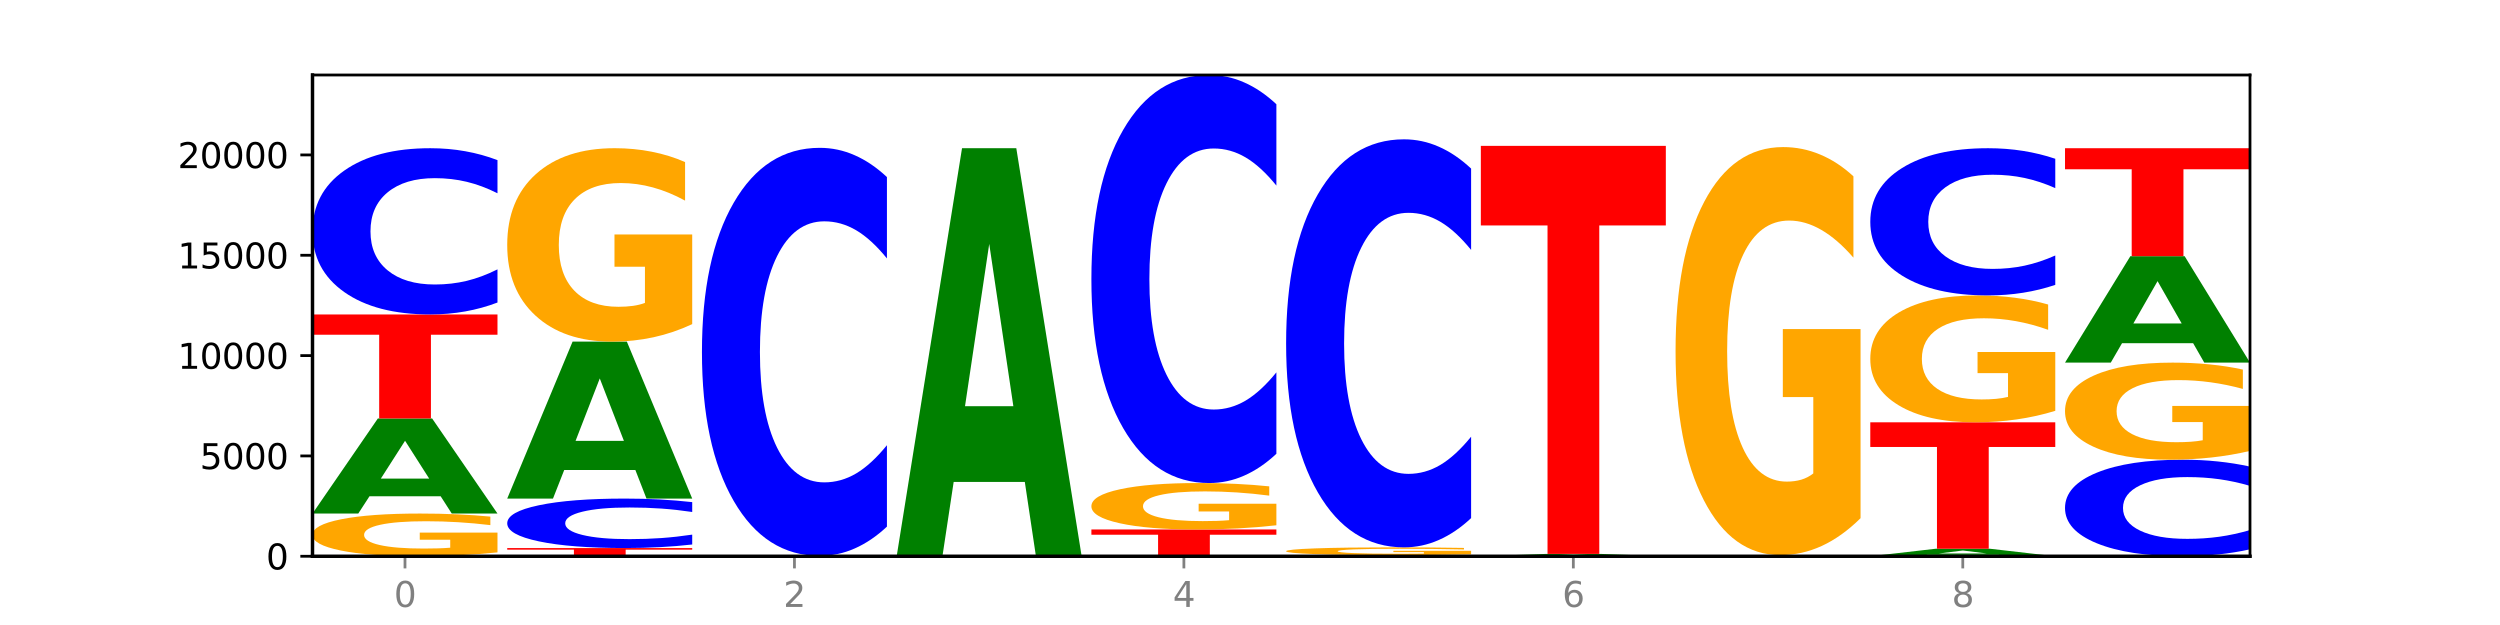 <?xml version="1.0" encoding="utf-8" standalone="no"?>
<!DOCTYPE svg PUBLIC "-//W3C//DTD SVG 1.1//EN"
  "http://www.w3.org/Graphics/SVG/1.1/DTD/svg11.dtd">
<svg xmlns:xlink="http://www.w3.org/1999/xlink" width="720pt" height="180pt" viewBox="0 0 720 180" xmlns="http://www.w3.org/2000/svg" version="1.1">
 <defs>
  <style type="text/css">*{stroke-linejoin: round; stroke-linecap: butt}</style>
 </defs>
 <g id="figure_1">
  <g id="patch_1">
   <path d="M 0 180 
L 720 180 
L 720 0 
L 0 0 
z
" style="fill: #ffffff"/>
  </g>
  <g id="axes_1">
   <g id="patch_2">
    <path d="M 90 160.2 
L 648 160.2 
L 648 21.6 
L 90 21.6 
z
" style="fill: #ffffff"/>
   </g>
   <g id="line2d_1">
    <path d="M 90 160.2 
L 648 160.2 
" clip-path="url(#p5ef11218d1)" style="fill: none; stroke: #000000; stroke-width: 0.5; stroke-linecap: square"/>
   </g>
   <g id="patch_3">
    <path d="M 143.276 159.087 
Q 137.903 159.644 132.124 159.923 
Q 126.345 160.2 120.184 160.2 
Q 106.262 160.2 98.131 158.544 
Q 90 156.888 90 154.055 
Q 90 151.19 98.274 149.546 
Q 106.561 147.903 120.972 147.903 
Q 126.525 147.903 131.611 148.126 
Q 136.709 148.347 141.223 148.784 
L 141.223 151.235 
Q 136.566 150.674 131.957 150.397 
Q 127.348 150.118 122.716 150.118 
Q 114.143 150.118 109.498 151.139 
Q 104.853 152.158 104.853 154.055 
Q 104.853 155.935 109.331 156.961 
Q 113.808 157.985 122.047 157.985 
Q 124.292 157.985 126.214 157.926 
Q 128.136 157.866 129.665 157.738 
L 129.665 155.437 
L 120.889 155.437 
L 120.889 153.387 
L 143.276 153.387 
L 143.276 159.087 
z
" clip-path="url(#p5ef11218d1)" style="fill: #ffa600"/>
   </g>
   <g id="patch_4">
    <path d="M 126.905 142.915 
L 106.415 142.915 
L 103.18 147.903 
L 90 147.903 
L 108.823 120.522 
L 124.454 120.522 
L 143.276 147.903 
L 130.107 147.903 
L 126.905 142.915 
z
M 109.683 137.833 
L 123.604 137.833 
L 116.655 126.942 
L 109.683 137.833 
z
" clip-path="url(#p5ef11218d1)" style="fill: #008000"/>
   </g>
   <g id="patch_5">
    <path d="M 90 90.559 
L 143.276 90.559 
L 143.276 96.403 
L 124.109 96.403 
L 124.109 120.522 
L 109.204 120.522 
L 109.204 96.403 
L 90 96.403 
L 90 90.559 
z
" clip-path="url(#p5ef11218d1)" style="fill: #ff0000"/>
   </g>
   <g id="patch_6">
    <path d="M 143.276 87.128 
Q 138.82 88.828 134.001 89.689 
Q 129.182 90.559 123.934 90.559 
Q 108.282 90.559 99.141 84.112 
Q 90 77.664 90 66.638 
Q 90 55.572 99.141 49.135 
Q 108.282 42.687 123.934 42.687 
Q 129.182 42.687 134.001 43.557 
Q 138.82 44.418 143.276 46.118 
L 143.276 55.661 
Q 138.78 53.407 134.417 52.358 
Q 130.055 51.31 125.236 51.31 
Q 116.591 51.31 111.638 55.394 
Q 106.698 59.468 106.698 66.638 
Q 106.698 73.778 111.638 77.862 
Q 116.591 81.936 125.236 81.936 
Q 130.055 81.936 134.417 80.888 
Q 138.78 79.83 143.276 77.575 
L 143.276 87.128 
z
" clip-path="url(#p5ef11218d1)" style="fill: #0000ff"/>
   </g>
   <g id="patch_7">
    <path d="M 146.08 157.836 
L 199.357 157.836 
L 199.357 158.297 
L 180.19 158.297 
L 180.19 160.2 
L 165.285 160.2 
L 165.285 158.297 
L 146.08 158.297 
L 146.08 157.836 
z
" clip-path="url(#p5ef11218d1)" style="fill: #ff0000"/>
   </g>
   <g id="patch_8">
    <path d="M 199.357 156.815 
Q 194.9 157.322 190.081 157.578 
Q 185.263 157.836 180.014 157.836 
Q 164.363 157.836 155.222 155.918 
Q 146.08 153.999 146.08 150.718 
Q 146.08 147.426 155.222 145.51 
Q 164.363 143.592 180.014 143.592 
Q 185.263 143.592 190.081 143.851 
Q 194.9 144.107 199.357 144.613 
L 199.357 147.452 
Q 194.86 146.781 190.498 146.469 
Q 186.135 146.157 181.316 146.157 
Q 172.672 146.157 167.718 147.373 
Q 162.779 148.585 162.779 150.718 
Q 162.779 152.843 167.718 154.058 
Q 172.672 155.271 181.316 155.271 
Q 186.135 155.271 190.498 154.959 
Q 194.86 154.644 199.357 153.973 
L 199.357 156.815 
z
" clip-path="url(#p5ef11218d1)" style="fill: #0000ff"/>
   </g>
   <g id="patch_9">
    <path d="M 182.985 135.357 
L 162.496 135.357 
L 159.261 143.592 
L 146.08 143.592 
L 164.903 98.389 
L 180.534 98.389 
L 199.357 143.592 
L 186.187 143.592 
L 182.985 135.357 
z
M 165.764 126.968 
L 179.684 126.968 
L 172.735 108.988 
L 165.764 126.968 
z
" clip-path="url(#p5ef11218d1)" style="fill: #008000"/>
   </g>
   <g id="patch_10">
    <path d="M 199.357 93.349 
Q 193.984 95.869 188.205 97.135 
Q 182.426 98.389 176.265 98.389 
Q 162.343 98.389 154.212 90.886 
Q 146.08 83.384 146.08 70.553 
Q 146.08 57.572 154.355 50.127 
Q 162.641 42.681 177.053 42.681 
Q 182.605 42.681 187.691 43.694 
Q 192.79 44.695 197.303 46.674 
L 197.303 57.779 
Q 192.646 55.236 188.038 53.982 
Q 183.429 52.716 178.796 52.716 
Q 170.223 52.716 165.578 57.342 
Q 160.934 61.956 160.934 70.553 
Q 160.934 79.068 165.411 83.717 
Q 169.889 88.355 178.127 88.355 
Q 180.372 88.355 182.294 88.09 
Q 184.217 87.814 185.745 87.239 
L 185.745 76.813 
L 176.969 76.813 
L 176.969 67.526 
L 199.357 67.526 
L 199.357 93.349 
z
" clip-path="url(#p5ef11218d1)" style="fill: #ffa600"/>
   </g>
   <g id="patch_11">
    <path d="M 239.065 160.194 
L 218.576 160.194 
L 215.341 160.2 
L 202.161 160.2 
L 220.983 160.165 
L 236.615 160.165 
L 255.437 160.2 
L 242.268 160.2 
L 239.065 160.194 
z
M 221.844 160.187 
L 235.765 160.187 
L 228.815 160.173 
L 221.844 160.187 
z
" clip-path="url(#p5ef11218d1)" style="fill: #008000"/>
   </g>
   <g id="patch_12">
    <path d="M 202.161 160.09 
L 255.437 160.09 
L 255.437 160.105 
L 236.27 160.105 
L 236.27 160.165 
L 221.365 160.165 
L 221.365 160.105 
L 202.161 160.105 
L 202.161 160.09 
z
" clip-path="url(#p5ef11218d1)" style="fill: #ff0000"/>
   </g>
   <g id="patch_13">
    <path d="M 255.437 151.667 
Q 250.981 155.842 246.162 157.954 
Q 241.343 160.09 236.094 160.09 
Q 220.443 160.09 211.302 144.263 
Q 202.161 128.436 202.161 101.37 
Q 202.161 74.207 211.302 58.404 
Q 220.443 42.577 236.094 42.577 
Q 241.343 42.577 246.162 44.713 
Q 250.981 46.825 255.437 51 
L 255.437 74.425 
Q 250.94 68.891 246.578 66.318 
Q 242.215 63.745 237.397 63.745 
Q 228.752 63.745 223.799 73.77 
Q 218.859 83.771 218.859 101.37 
Q 218.859 118.896 223.799 128.922 
Q 228.752 138.923 237.397 138.923 
Q 242.215 138.923 246.578 136.35 
Q 250.94 133.752 255.437 128.218 
L 255.437 151.667 
z
" clip-path="url(#p5ef11218d1)" style="fill: #0000ff"/>
   </g>
   <g id="patch_14">
    <path d="M 295.146 138.793 
L 274.657 138.793 
L 271.421 160.2 
L 258.241 160.2 
L 277.064 42.687 
L 292.695 42.687 
L 311.518 160.2 
L 298.348 160.2 
L 295.146 138.793 
z
M 277.924 116.983 
L 291.845 116.983 
L 284.896 70.239 
L 277.924 116.983 
z
" clip-path="url(#p5ef11218d1)" style="fill: #008000"/>
   </g>
   <g id="patch_15">
    <path d="M 314.322 152.491 
L 367.598 152.491 
L 367.598 153.994 
L 348.431 153.994 
L 348.431 160.2 
L 333.526 160.2 
L 333.526 153.994 
L 314.322 153.994 
L 314.322 152.491 
z
" clip-path="url(#p5ef11218d1)" style="fill: #ff0000"/>
   </g>
   <g id="patch_16">
    <path d="M 367.598 151.281 
Q 362.225 151.886 356.446 152.19 
Q 350.667 152.491 344.506 152.491 
Q 330.584 152.491 322.453 150.689 
Q 314.322 148.887 314.322 145.806 
Q 314.322 142.689 322.596 140.901 
Q 330.882 139.113 345.294 139.113 
Q 350.846 139.113 355.933 139.356 
Q 361.031 139.597 365.544 140.072 
L 365.544 142.739 
Q 360.888 142.128 356.279 141.827 
Q 351.67 141.523 347.037 141.523 
Q 338.464 141.523 333.82 142.634 
Q 329.175 143.742 329.175 145.806 
Q 329.175 147.851 333.653 148.968 
Q 338.13 150.081 346.369 150.081 
Q 348.613 150.081 350.536 150.018 
Q 352.458 149.951 353.986 149.813 
L 353.986 147.309 
L 345.21 147.309 
L 345.21 145.079 
L 367.598 145.079 
L 367.598 151.281 
z
" clip-path="url(#p5ef11218d1)" style="fill: #ffa600"/>
   </g>
   <g id="patch_17">
    <path d="M 367.598 130.69 
Q 363.142 134.865 358.323 136.977 
Q 353.504 139.113 348.255 139.113 
Q 332.604 139.113 323.463 123.286 
Q 314.322 107.459 314.322 80.393 
Q 314.322 53.23 323.463 37.427 
Q 332.604 21.6 348.255 21.6 
Q 353.504 21.6 358.323 23.736 
Q 363.142 25.848 367.598 30.023 
L 367.598 53.448 
Q 363.101 47.914 358.739 45.34 
Q 354.376 42.767 349.557 42.767 
Q 340.913 42.767 335.96 52.793 
Q 331.02 62.794 331.02 80.393 
Q 331.02 97.919 335.96 107.944 
Q 340.913 117.946 349.557 117.946 
Q 354.376 117.946 358.739 115.372 
Q 363.101 112.775 367.598 107.241 
L 367.598 130.69 
z
" clip-path="url(#p5ef11218d1)" style="fill: #0000ff"/>
   </g>
   <g id="patch_18">
    <path d="M 407.307 160.141 
L 386.817 160.141 
L 383.582 160.2 
L 370.402 160.2 
L 389.225 159.876 
L 404.856 159.876 
L 423.678 160.2 
L 410.509 160.2 
L 407.307 160.141 
z
M 390.085 160.081 
L 404.006 160.081 
L 397.057 159.952 
L 390.085 160.081 
z
" clip-path="url(#p5ef11218d1)" style="fill: #008000"/>
   </g>
   <g id="patch_19">
    <path d="M 423.678 159.674 
Q 418.305 159.775 412.526 159.826 
Q 406.747 159.876 400.586 159.876 
Q 386.664 159.876 378.533 159.575 
Q 370.402 159.274 370.402 158.759 
Q 370.402 158.238 378.676 157.939 
Q 386.963 157.64 401.374 157.64 
Q 406.927 157.64 412.013 157.681 
Q 417.111 157.721 421.625 157.8 
L 421.625 158.246 
Q 416.968 158.144 412.359 158.094 
Q 407.75 158.043 403.118 158.043 
Q 394.545 158.043 389.9 158.229 
Q 385.255 158.414 385.255 158.759 
Q 385.255 159.101 389.733 159.287 
Q 394.21 159.474 402.449 159.474 
Q 404.694 159.474 406.616 159.463 
Q 408.538 159.452 410.067 159.429 
L 410.067 159.01 
L 401.291 159.01 
L 401.291 158.637 
L 423.678 158.637 
L 423.678 159.674 
z
" clip-path="url(#p5ef11218d1)" style="fill: #ffa600"/>
   </g>
   <g id="patch_20">
    <path d="M 423.678 149.217 
Q 419.222 153.392 414.403 155.504 
Q 409.584 157.64 404.336 157.64 
Q 388.684 157.64 379.543 141.813 
Q 370.402 125.986 370.402 98.92 
Q 370.402 71.757 379.543 55.954 
Q 388.684 40.127 404.336 40.127 
Q 409.584 40.127 414.403 42.263 
Q 419.222 44.375 423.678 48.55 
L 423.678 71.975 
Q 419.182 66.441 414.819 63.867 
Q 410.457 61.294 405.638 61.294 
Q 396.993 61.294 392.04 71.32 
Q 387.1 81.321 387.1 98.92 
Q 387.1 116.446 392.04 126.471 
Q 396.993 136.473 405.638 136.473 
Q 410.457 136.473 414.819 133.899 
Q 419.182 131.302 423.678 125.768 
L 423.678 149.217 
z
" clip-path="url(#p5ef11218d1)" style="fill: #0000ff"/>
   </g>
   <g id="patch_21">
    <path d="M 463.387 160.077 
L 442.898 160.077 
L 439.663 160.2 
L 426.482 160.2 
L 445.305 159.524 
L 460.936 159.524 
L 479.759 160.2 
L 466.589 160.2 
L 463.387 160.077 
z
M 446.166 159.951 
L 460.087 159.951 
L 453.137 159.682 
L 446.166 159.951 
z
" clip-path="url(#p5ef11218d1)" style="fill: #008000"/>
   </g>
   <g id="patch_22">
    <path d="M 426.482 42.011 
L 479.759 42.011 
L 479.759 64.929 
L 460.592 64.929 
L 460.592 159.524 
L 445.687 159.524 
L 445.687 64.929 
L 426.482 64.929 
L 426.482 42.011 
z
" clip-path="url(#p5ef11218d1)" style="fill: #ff0000"/>
   </g>
   <g id="patch_23">
    <path d="M 535.839 160.198 
Q 531.383 160.199 526.564 160.199 
Q 521.745 160.2 516.496 160.2 
Q 500.845 160.2 491.704 160.196 
Q 482.563 160.192 482.563 160.186 
Q 482.563 160.179 491.704 160.175 
Q 500.845 160.171 516.496 160.171 
Q 521.745 160.171 526.564 160.172 
Q 531.383 160.172 535.839 160.173 
L 535.839 160.179 
Q 531.342 160.178 526.98 160.177 
Q 522.617 160.176 517.799 160.176 
Q 509.154 160.176 504.201 160.179 
Q 499.261 160.181 499.261 160.186 
Q 499.261 160.19 504.201 160.192 
Q 509.154 160.195 517.799 160.195 
Q 522.617 160.195 526.98 160.194 
Q 531.342 160.194 535.839 160.192 
L 535.839 160.198 
z
" clip-path="url(#p5ef11218d1)" style="fill: #0000ff"/>
   </g>
   <g id="patch_24">
    <path d="M 482.563 160.027 
L 535.839 160.027 
L 535.839 160.055 
L 516.672 160.055 
L 516.672 160.171 
L 501.767 160.171 
L 501.767 160.055 
L 482.563 160.055 
L 482.563 160.027 
z
" clip-path="url(#p5ef11218d1)" style="fill: #ff0000"/>
   </g>
   <g id="patch_25">
    <path d="M 519.467 159.998 
L 498.978 159.998 
L 495.743 160.027 
L 482.563 160.027 
L 501.385 159.871 
L 517.017 159.871 
L 535.839 160.027 
L 522.67 160.027 
L 519.467 159.998 
z
M 502.246 159.969 
L 516.167 159.969 
L 509.217 159.907 
L 502.246 159.969 
z
" clip-path="url(#p5ef11218d1)" style="fill: #008000"/>
   </g>
   <g id="patch_26">
    <path d="M 535.839 149.238 
Q 530.466 154.554 524.687 157.225 
Q 518.908 159.871 512.747 159.871 
Q 498.825 159.871 490.694 144.044 
Q 482.563 128.217 482.563 101.151 
Q 482.563 73.769 490.837 58.063 
Q 499.124 42.358 513.535 42.358 
Q 519.087 42.358 524.174 44.494 
Q 529.272 46.606 533.786 50.781 
L 533.786 74.206 
Q 529.129 68.841 524.52 66.195 
Q 519.911 63.525 515.278 63.525 
Q 506.706 63.525 502.061 73.283 
Q 497.416 83.017 497.416 101.151 
Q 497.416 119.114 501.894 128.921 
Q 506.371 138.703 514.61 138.703 
Q 516.855 138.703 518.777 138.145 
Q 520.699 137.562 522.228 136.349 
L 522.228 114.356 
L 513.452 114.356 
L 513.452 94.766 
L 535.839 94.766 
L 535.839 149.238 
z
" clip-path="url(#p5ef11218d1)" style="fill: #ffa600"/>
   </g>
   <g id="patch_27">
    <path d="M 575.548 159.806 
L 555.059 159.806 
L 551.823 160.2 
L 538.643 160.2 
L 557.466 158.039 
L 573.097 158.039 
L 591.92 160.2 
L 578.75 160.2 
L 575.548 159.806 
z
M 558.326 159.405 
L 572.247 159.405 
L 565.298 158.545 
L 558.326 159.405 
z
" clip-path="url(#p5ef11218d1)" style="fill: #008000"/>
   </g>
   <g id="patch_28">
    <path d="M 538.643 121.626 
L 591.92 121.626 
L 591.92 128.728 
L 572.752 128.728 
L 572.752 158.039 
L 557.847 158.039 
L 557.847 128.728 
L 538.643 128.728 
L 538.643 121.626 
z
" clip-path="url(#p5ef11218d1)" style="fill: #ff0000"/>
   </g>
   <g id="patch_29">
    <path d="M 591.92 118.32 
Q 586.547 119.973 580.768 120.803 
Q 574.989 121.626 568.828 121.626 
Q 554.906 121.626 546.774 116.704 
Q 538.643 111.782 538.643 103.365 
Q 538.643 94.849 546.918 89.965 
Q 555.204 85.081 569.616 85.081 
Q 575.168 85.081 580.254 85.745 
Q 585.353 86.402 589.866 87.7 
L 589.866 94.985 
Q 585.209 93.317 580.6 92.494 
Q 575.992 91.664 571.359 91.664 
Q 562.786 91.664 558.141 94.698 
Q 553.497 97.726 553.497 103.365 
Q 553.497 108.951 557.974 112.001 
Q 562.452 115.043 570.69 115.043 
Q 572.935 115.043 574.857 114.87 
Q 576.78 114.688 578.308 114.311 
L 578.308 107.471 
L 569.532 107.471 
L 569.532 101.379 
L 591.92 101.379 
L 591.92 118.32 
z
" clip-path="url(#p5ef11218d1)" style="fill: #ffa600"/>
   </g>
   <g id="patch_30">
    <path d="M 591.92 82.042 
Q 587.463 83.548 582.644 84.31 
Q 577.825 85.081 572.577 85.081 
Q 556.926 85.081 547.784 79.371 
Q 538.643 73.661 538.643 63.897 
Q 538.643 54.098 547.784 48.397 
Q 556.926 42.687 572.577 42.687 
Q 577.825 42.687 582.644 43.458 
Q 587.463 44.22 591.92 45.726 
L 591.92 54.176 
Q 587.423 52.18 583.06 51.252 
Q 578.698 50.323 573.879 50.323 
Q 565.234 50.323 560.281 53.94 
Q 555.342 57.548 555.342 63.897 
Q 555.342 70.22 560.281 73.836 
Q 565.234 77.444 573.879 77.444 
Q 578.698 77.444 583.06 76.516 
Q 587.423 75.579 591.92 73.582 
L 591.92 82.042 
z
" clip-path="url(#p5ef11218d1)" style="fill: #0000ff"/>
   </g>
   <g id="patch_31">
    <path d="M 648 158.207 
Q 643.544 159.195 638.725 159.695 
Q 633.906 160.2 628.657 160.2 
Q 613.006 160.2 603.865 156.455 
Q 594.724 152.71 594.724 146.305 
Q 594.724 139.877 603.865 136.137 
Q 613.006 132.392 628.657 132.392 
Q 633.906 132.392 638.725 132.898 
Q 643.544 133.397 648 134.385 
L 648 139.929 
Q 643.503 138.619 639.141 138.01 
Q 634.778 137.401 629.959 137.401 
Q 621.315 137.401 616.362 139.774 
Q 611.422 142.14 611.422 146.305 
Q 611.422 150.452 616.362 152.824 
Q 621.315 155.191 629.959 155.191 
Q 634.778 155.191 639.141 154.582 
Q 643.503 153.968 648 152.658 
L 648 158.207 
z
" clip-path="url(#p5ef11218d1)" style="fill: #0000ff"/>
   </g>
   <g id="patch_32">
    <path d="M 648 129.863 
Q 642.627 131.127 636.848 131.763 
Q 631.069 132.392 624.908 132.392 
Q 610.986 132.392 602.855 128.627 
Q 594.724 124.861 594.724 118.422 
Q 594.724 111.907 602.998 108.171 
Q 611.284 104.434 625.696 104.434 
Q 631.248 104.434 636.335 104.942 
Q 641.433 105.445 645.946 106.438 
L 645.946 112.011 
Q 641.29 110.735 636.681 110.105 
Q 632.072 109.47 627.439 109.47 
Q 618.866 109.47 614.222 111.792 
Q 609.577 114.108 609.577 118.422 
Q 609.577 122.695 614.055 125.029 
Q 618.532 127.356 626.771 127.356 
Q 629.015 127.356 630.938 127.223 
Q 632.86 127.085 634.388 126.796 
L 634.388 121.564 
L 625.612 121.564 
L 625.612 116.903 
L 648 116.903 
L 648 129.863 
z
" clip-path="url(#p5ef11218d1)" style="fill: #ffa600"/>
   </g>
   <g id="patch_33">
    <path d="M 631.628 98.849 
L 611.139 98.849 
L 607.904 104.434 
L 594.724 104.434 
L 613.546 73.777 
L 629.177 73.777 
L 648 104.434 
L 634.831 104.434 
L 631.628 98.849 
z
M 614.407 93.16 
L 628.328 93.16 
L 621.378 80.965 
L 614.407 93.16 
z
" clip-path="url(#p5ef11218d1)" style="fill: #008000"/>
   </g>
   <g id="patch_34">
    <path d="M 594.724 42.687 
L 648 42.687 
L 648 48.75 
L 628.833 48.75 
L 628.833 73.777 
L 613.928 73.777 
L 613.928 48.75 
L 594.724 48.75 
L 594.724 42.687 
z
" clip-path="url(#p5ef11218d1)" style="fill: #ff0000"/>
   </g>
   <g id="matplotlib.axis_1">
    <g id="xtick_1">
     <g id="line2d_2">
      <defs>
       <path id="m3c4b74cc37" d="M 0 0 
L 0 3.5 
" style="stroke: #808080; stroke-width: 0.8"/>
      </defs>
      <g>
       <use xlink:href="#m3c4b74cc37" x="116.638" y="160.2" style="fill: #808080; stroke: #808080; stroke-width: 0.8"/>
      </g>
     </g>
     <g id="text_1">
      <!-- 0 -->
      <g style="fill: #808080" transform="translate(113.457 174.798) scale(0.1 -0.1)">
       <defs>
        <path id="DejaVuSans-30" d="M 2034 4250 
Q 1547 4250 1301 3770 
Q 1056 3291 1056 2328 
Q 1056 1369 1301 889 
Q 1547 409 2034 409 
Q 2525 409 2770 889 
Q 3016 1369 3016 2328 
Q 3016 3291 2770 3770 
Q 2525 4250 2034 4250 
z
M 2034 4750 
Q 2819 4750 3233 4129 
Q 3647 3509 3647 2328 
Q 3647 1150 3233 529 
Q 2819 -91 2034 -91 
Q 1250 -91 836 529 
Q 422 1150 422 2328 
Q 422 3509 836 4129 
Q 1250 4750 2034 4750 
z
" transform="scale(0.016)"/>
       </defs>
       <use xlink:href="#DejaVuSans-30"/>
      </g>
     </g>
    </g>
    <g id="xtick_2">
     <g id="line2d_3">
      <g>
       <use xlink:href="#m3c4b74cc37" x="228.799" y="160.2" style="fill: #808080; stroke: #808080; stroke-width: 0.8"/>
      </g>
     </g>
     <g id="text_2">
      <!-- 2 -->
      <g style="fill: #808080" transform="translate(225.618 174.798) scale(0.1 -0.1)">
       <defs>
        <path id="DejaVuSans-32" d="M 1228 531 
L 3431 531 
L 3431 0 
L 469 0 
L 469 531 
Q 828 903 1448 1529 
Q 2069 2156 2228 2338 
Q 2531 2678 2651 2914 
Q 2772 3150 2772 3378 
Q 2772 3750 2511 3984 
Q 2250 4219 1831 4219 
Q 1534 4219 1204 4116 
Q 875 4013 500 3803 
L 500 4441 
Q 881 4594 1212 4672 
Q 1544 4750 1819 4750 
Q 2544 4750 2975 4387 
Q 3406 4025 3406 3419 
Q 3406 3131 3298 2873 
Q 3191 2616 2906 2266 
Q 2828 2175 2409 1742 
Q 1991 1309 1228 531 
z
" transform="scale(0.016)"/>
       </defs>
       <use xlink:href="#DejaVuSans-32"/>
      </g>
     </g>
    </g>
    <g id="xtick_3">
     <g id="line2d_4">
      <g>
       <use xlink:href="#m3c4b74cc37" x="340.96" y="160.2" style="fill: #808080; stroke: #808080; stroke-width: 0.8"/>
      </g>
     </g>
     <g id="text_3">
      <!-- 4 -->
      <g style="fill: #808080" transform="translate(337.779 174.798) scale(0.1 -0.1)">
       <defs>
        <path id="DejaVuSans-34" d="M 2419 4116 
L 825 1625 
L 2419 1625 
L 2419 4116 
z
M 2253 4666 
L 3047 4666 
L 3047 1625 
L 3713 1625 
L 3713 1100 
L 3047 1100 
L 3047 0 
L 2419 0 
L 2419 1100 
L 313 1100 
L 313 1709 
L 2253 4666 
z
" transform="scale(0.016)"/>
       </defs>
       <use xlink:href="#DejaVuSans-34"/>
      </g>
     </g>
    </g>
    <g id="xtick_4">
     <g id="line2d_5">
      <g>
       <use xlink:href="#m3c4b74cc37" x="453.121" y="160.2" style="fill: #808080; stroke: #808080; stroke-width: 0.8"/>
      </g>
     </g>
     <g id="text_4">
      <!-- 6 -->
      <g style="fill: #808080" transform="translate(449.939 174.798) scale(0.1 -0.1)">
       <defs>
        <path id="DejaVuSans-36" d="M 2113 2584 
Q 1688 2584 1439 2293 
Q 1191 2003 1191 1497 
Q 1191 994 1439 701 
Q 1688 409 2113 409 
Q 2538 409 2786 701 
Q 3034 994 3034 1497 
Q 3034 2003 2786 2293 
Q 2538 2584 2113 2584 
z
M 3366 4563 
L 3366 3988 
Q 3128 4100 2886 4159 
Q 2644 4219 2406 4219 
Q 1781 4219 1451 3797 
Q 1122 3375 1075 2522 
Q 1259 2794 1537 2939 
Q 1816 3084 2150 3084 
Q 2853 3084 3261 2657 
Q 3669 2231 3669 1497 
Q 3669 778 3244 343 
Q 2819 -91 2113 -91 
Q 1303 -91 875 529 
Q 447 1150 447 2328 
Q 447 3434 972 4092 
Q 1497 4750 2381 4750 
Q 2619 4750 2861 4703 
Q 3103 4656 3366 4563 
z
" transform="scale(0.016)"/>
       </defs>
       <use xlink:href="#DejaVuSans-36"/>
      </g>
     </g>
    </g>
    <g id="xtick_5">
     <g id="line2d_6">
      <g>
       <use xlink:href="#m3c4b74cc37" x="565.281" y="160.2" style="fill: #808080; stroke: #808080; stroke-width: 0.8"/>
      </g>
     </g>
     <g id="text_5">
      <!-- 8 -->
      <g style="fill: #808080" transform="translate(562.1 174.798) scale(0.1 -0.1)">
       <defs>
        <path id="DejaVuSans-38" d="M 2034 2216 
Q 1584 2216 1326 1975 
Q 1069 1734 1069 1313 
Q 1069 891 1326 650 
Q 1584 409 2034 409 
Q 2484 409 2743 651 
Q 3003 894 3003 1313 
Q 3003 1734 2745 1975 
Q 2488 2216 2034 2216 
z
M 1403 2484 
Q 997 2584 770 2862 
Q 544 3141 544 3541 
Q 544 4100 942 4425 
Q 1341 4750 2034 4750 
Q 2731 4750 3128 4425 
Q 3525 4100 3525 3541 
Q 3525 3141 3298 2862 
Q 3072 2584 2669 2484 
Q 3125 2378 3379 2068 
Q 3634 1759 3634 1313 
Q 3634 634 3220 271 
Q 2806 -91 2034 -91 
Q 1263 -91 848 271 
Q 434 634 434 1313 
Q 434 1759 690 2068 
Q 947 2378 1403 2484 
z
M 1172 3481 
Q 1172 3119 1398 2916 
Q 1625 2713 2034 2713 
Q 2441 2713 2670 2916 
Q 2900 3119 2900 3481 
Q 2900 3844 2670 4047 
Q 2441 4250 2034 4250 
Q 1625 4250 1398 4047 
Q 1172 3844 1172 3481 
z
" transform="scale(0.016)"/>
       </defs>
       <use xlink:href="#DejaVuSans-38"/>
      </g>
     </g>
    </g>
   </g>
   <g id="matplotlib.axis_2">
    <g id="ytick_1">
     <g id="line2d_7">
      <defs>
       <path id="m6f17dfb6f4" d="M 0 0 
L -3.5 0 
" style="stroke: #000000; stroke-width: 0.8"/>
      </defs>
      <g>
       <use xlink:href="#m6f17dfb6f4" x="90" y="160.2" style="stroke: #000000; stroke-width: 0.8"/>
      </g>
     </g>
     <g id="text_6">
      <!-- 0 -->
      <g transform="translate(76.638 163.999) scale(0.1 -0.1)">
       <use xlink:href="#DejaVuSans-30"/>
      </g>
     </g>
    </g>
    <g id="ytick_2">
     <g id="line2d_8">
      <g>
       <use xlink:href="#m6f17dfb6f4" x="90" y="131.306" style="stroke: #000000; stroke-width: 0.8"/>
      </g>
     </g>
     <g id="text_7">
      <!-- 5000 -->
      <g transform="translate(57.55 135.105) scale(0.1 -0.1)">
       <defs>
        <path id="DejaVuSans-35" d="M 691 4666 
L 3169 4666 
L 3169 4134 
L 1269 4134 
L 1269 2991 
Q 1406 3038 1543 3061 
Q 1681 3084 1819 3084 
Q 2600 3084 3056 2656 
Q 3513 2228 3513 1497 
Q 3513 744 3044 326 
Q 2575 -91 1722 -91 
Q 1428 -91 1123 -41 
Q 819 9 494 109 
L 494 744 
Q 775 591 1075 516 
Q 1375 441 1709 441 
Q 2250 441 2565 725 
Q 2881 1009 2881 1497 
Q 2881 1984 2565 2268 
Q 2250 2553 1709 2553 
Q 1456 2553 1204 2497 
Q 953 2441 691 2322 
L 691 4666 
z
" transform="scale(0.016)"/>
       </defs>
       <use xlink:href="#DejaVuSans-35"/>
       <use xlink:href="#DejaVuSans-30" x="63.623"/>
       <use xlink:href="#DejaVuSans-30" x="127.246"/>
       <use xlink:href="#DejaVuSans-30" x="190.869"/>
      </g>
     </g>
    </g>
    <g id="ytick_3">
     <g id="line2d_9">
      <g>
       <use xlink:href="#m6f17dfb6f4" x="90" y="102.411" style="stroke: #000000; stroke-width: 0.8"/>
      </g>
     </g>
     <g id="text_8">
      <!-- 10000 -->
      <g transform="translate(51.188 106.211) scale(0.1 -0.1)">
       <defs>
        <path id="DejaVuSans-31" d="M 794 531 
L 1825 531 
L 1825 4091 
L 703 3866 
L 703 4441 
L 1819 4666 
L 2450 4666 
L 2450 531 
L 3481 531 
L 3481 0 
L 794 0 
L 794 531 
z
" transform="scale(0.016)"/>
       </defs>
       <use xlink:href="#DejaVuSans-31"/>
       <use xlink:href="#DejaVuSans-30" x="63.623"/>
       <use xlink:href="#DejaVuSans-30" x="127.246"/>
       <use xlink:href="#DejaVuSans-30" x="190.869"/>
       <use xlink:href="#DejaVuSans-30" x="254.492"/>
      </g>
     </g>
    </g>
    <g id="ytick_4">
     <g id="line2d_10">
      <g>
       <use xlink:href="#m6f17dfb6f4" x="90" y="73.517" style="stroke: #000000; stroke-width: 0.8"/>
      </g>
     </g>
     <g id="text_9">
      <!-- 15000 -->
      <g transform="translate(51.188 77.316) scale(0.1 -0.1)">
       <use xlink:href="#DejaVuSans-31"/>
       <use xlink:href="#DejaVuSans-35" x="63.623"/>
       <use xlink:href="#DejaVuSans-30" x="127.246"/>
       <use xlink:href="#DejaVuSans-30" x="190.869"/>
       <use xlink:href="#DejaVuSans-30" x="254.492"/>
      </g>
     </g>
    </g>
    <g id="ytick_5">
     <g id="line2d_11">
      <g>
       <use xlink:href="#m6f17dfb6f4" x="90" y="44.623" style="stroke: #000000; stroke-width: 0.8"/>
      </g>
     </g>
     <g id="text_10">
      <!-- 20000 -->
      <g transform="translate(51.188 48.422) scale(0.1 -0.1)">
       <use xlink:href="#DejaVuSans-32"/>
       <use xlink:href="#DejaVuSans-30" x="63.623"/>
       <use xlink:href="#DejaVuSans-30" x="127.246"/>
       <use xlink:href="#DejaVuSans-30" x="190.869"/>
       <use xlink:href="#DejaVuSans-30" x="254.492"/>
      </g>
     </g>
    </g>
   </g>
   <g id="patch_35">
    <path d="M 90 160.2 
L 90 21.6 
" style="fill: none; stroke: #000000; stroke-linejoin: miter; stroke-linecap: square"/>
   </g>
   <g id="patch_36">
    <path d="M 648 160.2 
L 648 21.6 
" style="fill: none; stroke: #000000; stroke-width: 0.8; stroke-linejoin: miter; stroke-linecap: square"/>
   </g>
   <g id="patch_37">
    <path d="M 90 160.2 
L 648 160.2 
" style="fill: none; stroke: #000000; stroke-linejoin: miter; stroke-linecap: square"/>
   </g>
   <g id="patch_38">
    <path d="M 90 21.6 
L 648 21.6 
" style="fill: none; stroke: #000000; stroke-width: 0.8; stroke-linejoin: miter; stroke-linecap: square"/>
   </g>
  </g>
 </g>
 <defs>
  <clipPath id="p5ef11218d1">
   <rect x="90" y="21.6" width="558" height="138.6"/>
  </clipPath>
 </defs>
</svg>
